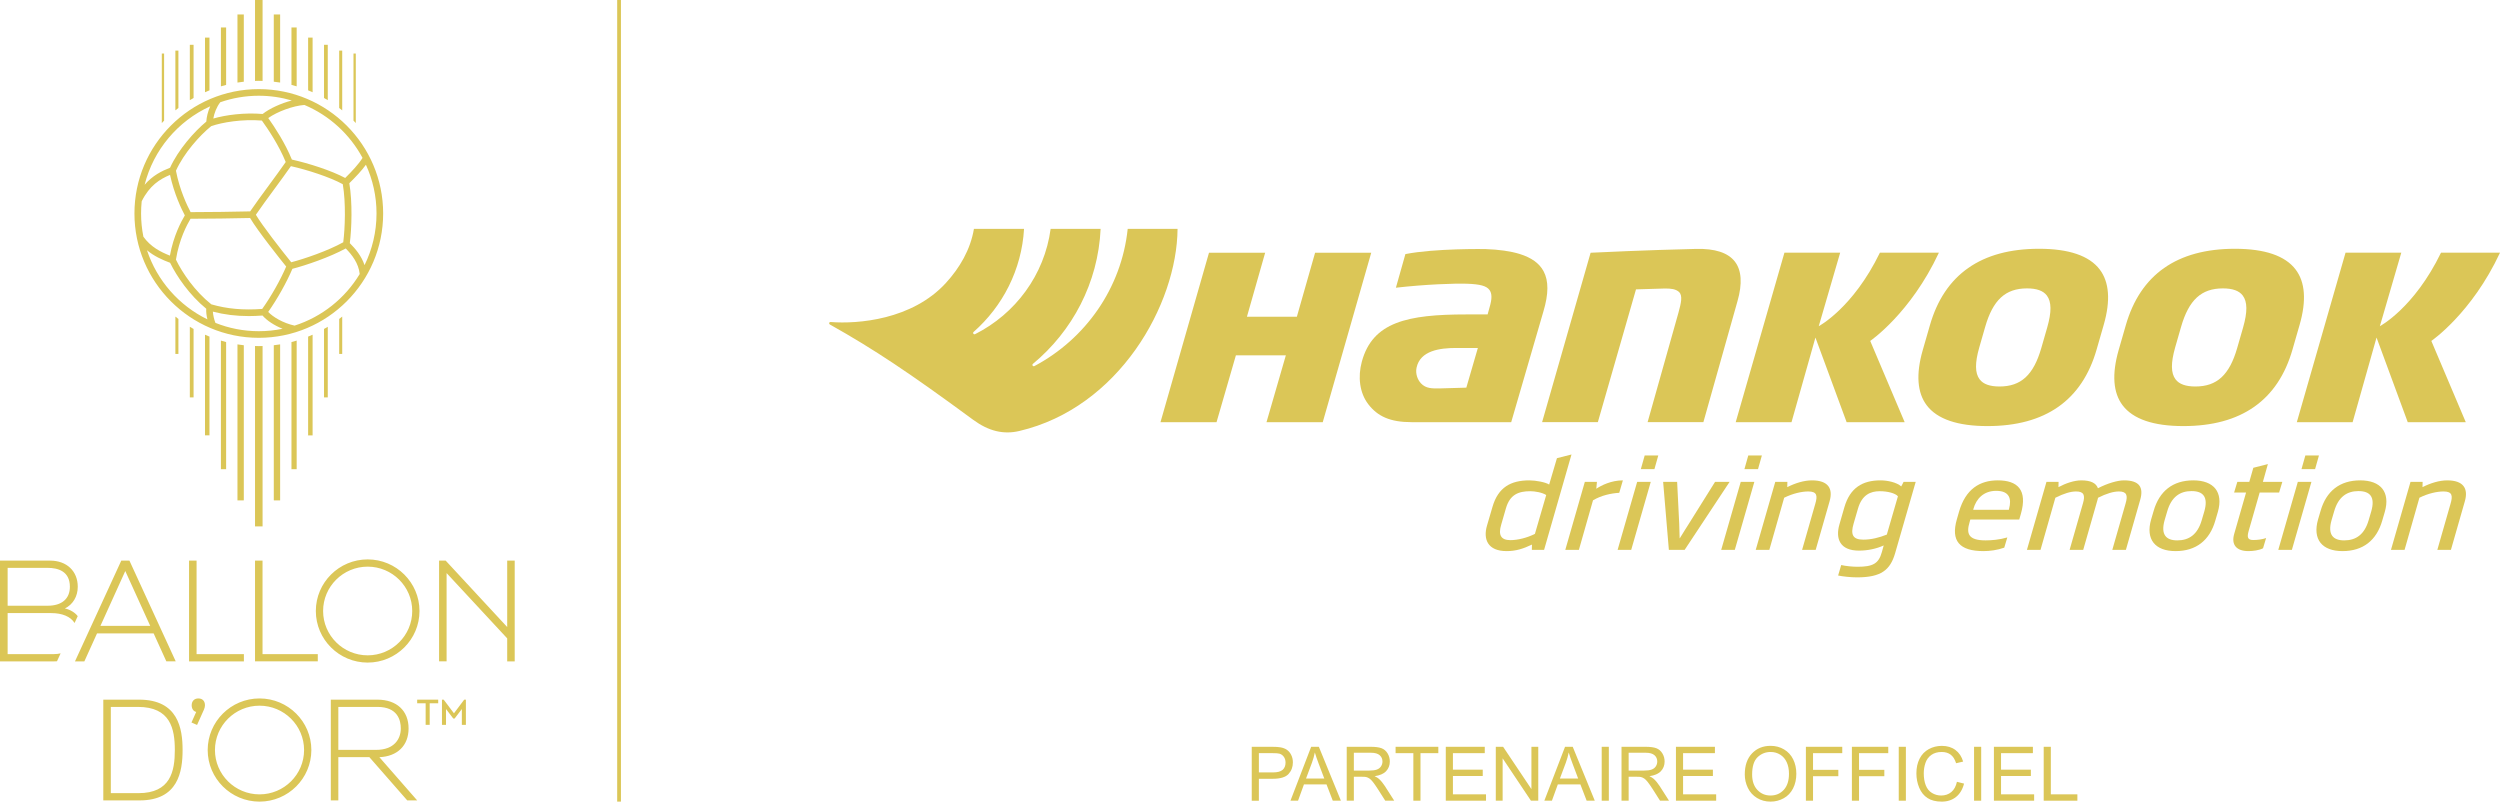 <svg xmlns="http://www.w3.org/2000/svg" width="467.803mm" height="150mm" viewBox="0 0 1326.056 425.197"><defs><style>      .st0 {        fill: #dbc657;      }    </style></defs><g id="Logo"><g><g><path class="st0" d="M129.37,350.803h-29.09v-53.436h3.988v49.592h25.102v3.845ZM139.254,297.367h-3.988v53.436h33.299v-3.845h-29.311v-49.592ZM269.027,297.367v35.224l-32.629-35.224h-3.502v53.436h3.988v-46.833l32.143,34.636v12.197h3.987v-53.436h-3.987ZM88.234,350.803l-6.738-14.824h-30.036l-6.715,14.824h-4.975l24.558-53.437h4.322l.102.222,24.456,53.215h-4.973ZM79.679,331.981l-13.226-29.099-13.181,29.099h26.408ZM222.513,324.084c0,15.089-12.334,27.364-27.494,27.364s-27.492-12.276-27.492-27.364,12.333-27.364,27.492-27.364,27.494,12.276,27.494,27.364ZM218.655,324.084c0-12.969-10.603-23.52-23.636-23.52s-23.635,10.551-23.635,23.52,10.602,23.52,23.635,23.52,23.636-10.551,23.636-23.52ZM105.194,370.468c-2.141,0-3.524,1.431-3.524,3.646,0,1.142.366,2.126,1.032,2.772.372.361.832.614,1.361.752l-2.499,5.591,2.97,1.299,3.677-8.213c.323-.755.508-1.558.508-2.202,0-2.283-1.318-3.646-3.526-3.646ZM96.85,397.832c0,11.47-2.358,26.718-22.751,26.718h-19.308v-53.437h19.048c20.625,0,23.011,15.249,23.011,26.718ZM92.732,397.832c0-11.311-2.329-22.874-19.608-22.874h-14.345v45.748h14.67c16.992,0,19.283-11.563,19.283-22.874ZM201.232,401.633l20.05,22.918h-5.272l-20.1-22.953h-16.454v22.953h-3.987v-53.437h24.734c10.187,0,16.515,5.852,16.515,15.273,0,9.062-5.9,14.822-15.486,15.245ZM199.487,397.753c9.668,0,13.112-5.871,13.112-11.365,0-4.269-1.611-11.429-12.397-11.429h-20.747v22.794h20.032ZM165.147,397.832c0,15.089-12.334,27.364-27.494,27.364s-27.493-12.276-27.493-27.364,12.333-27.364,27.493-27.364,27.494,12.276,27.494,27.364ZM161.289,397.832c0-12.969-10.603-23.52-23.636-23.52s-23.636,10.551-23.636,23.52,10.603,23.52,23.636,23.52,23.636-10.551,23.636-23.52ZM32.154,346.558l-1.928,4.196c-.451.03-.909.049-1.377.049H0v-53.436h26.619c8.75,0,14.629,5.566,14.629,13.851,0,5.152-2.584,9.449-6.826,11.507,2.876.626,5.46,2.289,6.804,4.092l-1.667,3.626c-2.121-3.409-6.581-5.245-12.306-5.245H4.053v21.76h24.492c1.282,0,2.485-.145,3.61-.4ZM4.053,321.289h21.267c7.465,0,11.747-3.671,11.747-10.071,0-8.271-6.388-10.007-11.747-10.007H4.053v20.078Z"></path><path class="st0" d="M137.271,47.27c-36.37,0-65.959,29.589-65.959,65.959s29.589,65.959,65.959,65.959,65.96-29.589,65.96-65.959-29.59-65.959-65.96-65.959ZM154.481,139.112c-5.52-6.839-15.346-19.418-18.761-25.192,2.428-3.58,6.096-8.579,9.669-13.444,3.202-4.36,6.494-8.844,8.92-12.345,8.618,1.936,20.603,5.776,27.509,9.572,1.694,9.811,1.198,23.439.245,30.803-8.056,4.506-20.615,8.802-27.582,10.606ZM139.081,163.867c-10.111.737-18.714-.038-26.988-2.438-8.747-6.969-15.371-16.697-18.774-23.711,1.708-10.835,5.821-18.411,7.744-21.683,7.764-.014,24.477-.176,31.586-.399,4.088,6.936,16.141,22.015,19.146,25.744-3.02,7.077-7.998,15.887-12.714,22.486ZM90.119,135.587c-4.953-1.942-10.221-4.65-14.062-10.026-.802-3.988-1.229-8.111-1.229-12.332,0-2.186.115-4.346.336-6.475,4.167-8.374,9.614-11.716,15.028-13.991,2.167,10.085,6.085,18.167,7.848,21.476-1.925,3.272-5.977,10.708-7.921,21.348ZM112.017,66.922c5.858-2.064,16.563-3.819,26.895-2.975,3.408,4.723,9.08,13.228,12.642,21.991-2.408,3.483-5.754,8.04-8.999,12.458-3.641,4.958-7.398,10.073-9.865,13.723-6.958.224-23.762.388-31.585.402-1.789-3.368-5.804-11.703-7.778-21.965,4.161-9.233,12.501-18.625,18.69-23.632ZM185.286,97.184c3.3-3.256,6.515-6.616,8.808-9.796,3.599,7.881,5.621,16.627,5.621,25.841,0,9.829-2.29,19.13-6.353,27.411-1.611-4.859-4.821-8.683-7.818-11.675.981-7.584,1.484-21.597-.258-31.781ZM192.298,83.745c-2.031,3.306-5.66,7.152-9.199,10.658-7.378-3.957-19.381-7.788-28.285-9.761-3.524-8.678-8.985-17.043-12.53-22.023,4.816-3.439,13.205-6.515,19.192-6.949,13.192,5.569,24.082,15.546,30.822,28.075ZM154.772,53.3c-5.713,1.497-11.739,4.218-15.461,7.159-9.722-.814-19.585.516-26.166,2.416.487-2.815,1.736-6.127,3.688-8.637,6.408-2.227,13.281-3.453,20.438-3.453,6.075,0,11.944.888,17.501,2.514ZM111.51,56.371c-1.275,2.842-1.945,5.793-2.078,8.133-6.434,5.309-14.892,14.933-19.232,24.462-4.453,1.758-9.26,4.125-13.487,9.042,4.67-18.57,17.68-33.85,34.797-41.637ZM77.967,132.742c3.736,3.108,8.018,5.059,12.261,6.648,3.528,7.221,10.27,17.106,19.164,24.364-.12,1.622.143,3.69.614,5.641-15.057-7.339-26.731-20.561-32.039-36.653ZM114.268,171.263c-.712-1.765-1.242-4.165-1.364-5.97,6.037,1.581,12.261,2.359,19.08,2.359,2.339,0,4.763-.105,7.258-.286,2.389,2.734,6.268,5.255,10.651,7.024-4.078.84-8.299,1.283-12.621,1.283-8.122,0-15.879-1.575-23.003-4.41ZM156.244,172.717c-6.318-1.44-11.401-4.571-13.981-7.264,4.795-6.793,9.799-15.706,12.836-22.872,7.006-1.79,19.838-6.16,28.286-10.798,3.322,3.373,6.816,7.839,7.413,13.564-7.748,12.864-19.999,22.716-34.555,27.37Z"></path><g><g><path class="st0" d="M179.912,169.18v18.543h1.607v-19.805c-.529.429-1.065.849-1.607,1.263Z"></path><path class="st0" d="M171.865,174.486v36.312h1.992v-37.464c-.654.399-1.324.774-1.992,1.152Z"></path><path class="st0" d="M163.434,178.539v52.306c-.199.028-.193.054-.192.082h2.569v-53.392c-.785.349-1.577.683-2.377,1.004Z"></path><path class="st0" d="M154.601,181.429v67.354c-.076.029-.07.057-.068.085h2.831v-68.211c-.915.272-1.833.536-2.763.771Z"></path><path class="st0" d="M145.221,183.127v82.214c.157.025.163.049.164.073h3.204v-82.747c-1.114.18-2.237.332-3.368.459Z"></path><path class="st0" d="M137.271,183.586c-.672,0-1.337-.032-2.005-.051v95.691h4.01v-95.691c-.668.019-1.333.051-2.005.051Z"></path><path class="st0" d="M125.954,182.668v82.747h3.204c.001-.025.007-.049.164-.073v-82.214c-1.131-.127-2.254-.279-3.368-.459Z"></path><path class="st0" d="M119.941,248.784v-67.354c-.93-.235-1.848-.499-2.763-.771v68.211h2.831c.002-.029.008-.057-.068-.085Z"></path><path class="st0" d="M111.109,230.846v-52.306c-.8-.321-1.592-.655-2.377-1.004v53.392h2.569c.002-.027.007-.054-.192-.082Z"></path><path class="st0" d="M100.685,173.334v37.464h1.992v-36.312c-.668-.378-1.338-.753-1.992-1.152Z"></path><path class="st0" d="M93.024,167.918v19.805h1.607v-18.543c-.542-.413-1.077-.834-1.607-1.263Z"></path></g><g><path class="st0" d="M188.721,65.263V28.383h-1.221v35.599c.413.421.819.85,1.221,1.281Z"></path><path class="st0" d="M181.518,58.541v-31.693h-1.607v30.43c.542.413,1.078.834,1.607,1.263Z"></path><path class="st0" d="M173.857,53.125v-29.345h-1.992v28.193c.668.378,1.338.753,1.992,1.152Z"></path><path class="st0" d="M165.811,48.924v-28.979h-2.377v27.975c.8.321,1.592.655,2.377,1.004Z"></path><path class="st0" d="M157.364,45.801V14.575h-2.763v30.455c.93.235,1.848.499,2.763.771Z"></path><path class="st0" d="M148.588,43.791V7.671h-3.368v35.662c1.131.127,2.254.279,3.368.459Z"></path><path class="st0" d="M137.272,42.873c.672,0,1.337.032,2.005.051V-0h-4.01v42.924c.668-.019,1.333-.051,2.005-.051Z"></path><path class="st0" d="M129.322,43.333V7.671h-3.368v36.121c1.114-.18,2.237-.332,3.368-.459Z"></path><path class="st0" d="M119.941,45.03V14.575h-2.763v31.226c.915-.272,1.833-.535,2.763-.771Z"></path><path class="st0" d="M111.109,47.92v-27.975h-2.377v28.979c.785-.349,1.577-.683,2.377-1.004Z"></path><path class="st0" d="M102.677,51.973v-28.193h-1.992v29.346c.654-.399,1.324-.774,1.992-1.152Z"></path><path class="st0" d="M94.631,57.279v-30.43h-1.607v31.693c.529-.429,1.065-.849,1.607-1.263Z"></path><path class="st0" d="M87.043,63.982V28.383h-1.221v36.881c.403-.431.808-.86,1.221-1.281Z"></path></g></g></g><g><path class="st0" d="M232.431,373.037h-4.514v11.434h-2.145v-11.434h-4.492v-1.923h11.151v1.923Z"></path><polygon class="st0" points="240.783 378.359 235.344 371.114 234.429 371.114 234.429 384.472 236.574 384.472 236.574 376.093 240.419 381.112 241.148 381.112 244.973 376.093 244.973 384.472 247.118 384.472 247.118 371.114 246.223 371.114 240.783 378.359"></polygon></g></g></g><g id="Ebene_3"><g><line class="st0" x1="328.365" y1="-0" x2="328.365" y2="425.197"></line><rect class="st0" x="327.363" y="-0" width="2.003" height="425.197"></rect></g><g><g><path class="st0" d="M788.739,278.789l2.89-9.872c3.006-10.459,9.765-14.121,19.572-14.121,3.389,0,8.652.981,10.509,2.222l4.13-13.988,7.718-1.964-14.542,50.6h-6.491l.063-2.81c-4.635,2.223-8.547,3.464-13.451,3.464-10.024,0-12.518-6.276-10.397-13.531ZM820.147,262.575c-2.134-1.372-5.981-2.026-8.432-2.026-6.274,0-10.803,1.766-12.923,9.021l-2.515,8.695c-1.626,5.426-.246,8.236,4.874,8.236,3.822,0,8.961-1.242,13.008-3.334l5.987-20.593Z"></path><path class="st0" d="M858.881,261.397c-4.418.263-9.548,1.375-13.922,3.989l-7.487,26.28h-7.21l10.371-36.085h6.418l-.341,3.66c2.73-1.829,7.971-4.445,14.101-4.445l-1.929,6.602Z"></path><path class="st0" d="M865.231,291.666h-7.21l10.371-36.085h7.212l-10.373,36.085ZM877.541,248.846h-7.21l2.049-7.257h7.21l-2.049,7.257Z"></path><path class="st0" d="M893.57,291.666h-8.365l-3.042-36.085h7.429l1.104,22.226c.048,2.289.091,4.643.227,7.715h.072c1.955-3.073,3.282-5.426,4.821-7.715l13.894-22.226h7.717l-23.857,36.085Z"></path><path class="st0" d="M920.175,291.666h-7.21l10.371-36.085h7.212l-10.373,36.085ZM932.486,248.846h-7.21l2.049-7.257h7.21l-2.049,7.257Z"></path><path class="st0" d="M963.08,291.666h-7.21l6.985-24.384c1.251-4.25,1.063-6.602-3.696-6.602-3.461,0-8.225,1.046-12.792,3.333l-7.877,27.653h-7.21l10.371-36.085h6.418l-.062,2.81c4.269-2.157,8.917-3.595,13.099-3.595,8.725,0,11.283,4.445,9.35,11.114l-7.376,25.756Z"></path><path class="st0" d="M975.683,278.134l2.614-9.086c2.996-10.331,9.63-14.252,19.148-14.252,3.751,0,8.577,1.046,11.015,3.204l1.259-2.419h6.417l-10.938,37.916c-2.603,8.891-7.43,12.749-20.193,12.749-3.317,0-7.537-.457-10.024-.981l1.636-5.557c2.554.589,6.134.916,8.657.916,8.076,0,11.225-1.635,12.905-7.78l.98-3.53c-3.879,1.766-8.494,2.747-13.11,2.747-10.096,0-12.59-6.277-10.367-13.926ZM1006.705,263.229c-1.466-1.635-5.427-2.68-9.682-2.68-4.832,0-9.37,1.894-11.489,9.152l-2.318,7.975c-1.727,5.818-.558,8.565,5.139,8.565,4.11,0,8.369-1.046,12.456-2.68l5.895-20.331Z"></path><path class="st0" d="M1071.051,275.584h-25.959l-.395,1.438c-1.727,5.818-.923,9.61,8.523,9.61,3.028,0,7.379-.328,11.51-1.568l-1.626,5.426c-3.63,1.307-7.705,1.829-11.023,1.829-12.763,0-17.412-5.426-14.118-16.866l1.163-4.054c3.483-12.027,11.029-16.604,20.548-16.604,10.384,0,15.933,4.968,12.248,17.781l-.87,3.008ZM1065.518,270.42l.105-.457c1.476-5.361.276-9.611-6.792-9.611-6.705,0-10.624,4.25-12.101,9.611l-.105.457h18.893Z"></path><path class="st0" d="M1127.625,291.666h-7.212l7.083-24.71c1.251-4.25.534-6.276-3.576-6.276-2.884,0-6.645,1.109-11.062,3.333l-.303,1.177-7.574,26.476h-7.21l7.083-24.71c1.251-4.25.534-6.276-3.648-6.276-2.885,0-6.423,1.046-10.99,3.333l-7.877,27.653h-7.21l10.371-36.085h6.418l-.062,2.81c3.904-2.092,8.412-3.595,12.089-3.595,5.048,0,7.9,1.438,8.851,4.184,5.023-2.614,10.403-4.184,13.792-4.184,8.222,0,10.549,3.662,8.61,10.394l-7.572,26.476Z"></path><path class="st0" d="M1175.06,276.108c-3.009,10.524-10.207,16.211-21.095,16.211-10.817,0-15.985-6.209-12.974-16.735l1.345-4.576c3.011-10.526,10.207-16.213,21.024-16.213,10.889,0,16.057,6.211,13.046,16.735l-1.346,4.578ZM1169.216,271.269c2.23-7.78-.721-10.787-6.779-10.787s-10.677,3.006-12.908,10.787l-1.347,4.576c-2.232,7.78.793,10.787,6.705,10.787,6.13,0,10.749-3.006,12.981-10.787l1.347-4.576Z"></path><path class="st0" d="M1208.887,261.267h-10.312l-5.823,20.331c-.972,3.399-.573,4.837,2.457,4.837,2.235,0,4.784-.326,6.782-1.046l-1.626,5.426c-2.099,1.112-5.445,1.503-7.753,1.503-6.345,0-9.201-3.334-7.552-9.086l6.304-21.966h-6.346l1.717-5.687h6.346l2.134-7.453,7.718-1.962-2.642,9.415h10.312l-1.717,5.687Z"></path><path class="st0" d="M1215.661,291.666h-7.21l10.371-36.085h7.212l-10.373,36.085ZM1227.971,248.846h-7.21l2.049-7.257h7.21l-2.049,7.257Z"></path><path class="st0" d="M1263.605,276.108c-3.009,10.524-10.207,16.211-21.095,16.211-10.817,0-15.985-6.209-12.974-16.735l1.345-4.576c3.011-10.526,10.207-16.213,21.024-16.213,10.889,0,16.057,6.211,13.046,16.735l-1.346,4.578ZM1257.761,271.269c2.23-7.78-.721-10.787-6.779-10.787s-10.677,3.006-12.908,10.787l-1.347,4.576c-2.232,7.78.793,10.787,6.705,10.787,6.13,0,10.749-3.006,12.981-10.787l1.347-4.576Z"></path><path class="st0" d="M1300.026,291.666h-7.21l6.985-24.384c1.251-4.25,1.063-6.602-3.696-6.602-3.461,0-8.225,1.046-12.792,3.333l-7.877,27.653h-7.21l10.371-36.085h6.418l-.062,2.81c4.269-2.157,8.917-3.595,13.099-3.595,8.725,0,11.283,4.445,9.35,11.114l-7.376,25.756Z"></path></g><g><path class="st0" d="M921.584,159.805l-18.073,64.122h-29.584l16.374-58.11c1.369-4.998,2.31-8.999.331-10.884-1.773-1.689-4.343-1.9-7.516-1.9l-15.352.459-20.234,70.434h-29.569l25.732-89.865c3.511-.178,29.804-1.423,55.92-2.032,10.018-.252,16.921,2.002,20.572,6.688,3.605,4.642,4.078,11.745,1.399,21.087Z"></path><path class="st0" d="M992.004,180.834l18.27,43.093h-30.786l-16.546-44.888-12.682,44.888h-29.599l25.837-89.895h29.569l-11.364,38.986s18.146-9.559,32.436-38.986h31.29c-15.018,32.204-36.425,46.801-36.425,46.801Z"></path><path class="st0" d="M1289.631,180.834l18.27,43.093h-30.786l-16.546-44.888-12.682,44.888h-29.599l25.837-89.895h29.569l-11.363,38.986s18.146-9.559,32.436-38.986h31.29c-15.018,32.204-36.425,46.801-36.425,46.801Z"></path><path class="st0" d="M1113.743,142.945c-5.534-7.296-16.369-10.988-32.192-10.988-30.696,0-50.183,13.672-57.904,40.632l-3.78,13.124c-3.669,12.768-2.941,22.629,2.134,29.302,5.534,7.296,16.369,10.989,32.192,10.989,30.696,0,50.183-13.673,57.904-40.632l3.78-13.124c3.67-12.753,2.941-22.614-2.134-29.303ZM1085.881,173.731l-3.12,10.84c-4.123,14.325-10.747,20.434-22.18,20.434-5.146,0-8.585-1.245-10.526-3.781-2.507-3.292-2.57-8.69-.193-16.98l3.12-10.855c4.124-14.31,10.747-20.42,22.18-20.42,5.146,0,8.585,1.231,10.525,3.767,2.507,3.307,2.571,8.705.193,16.994Z"></path><path class="st0" d="M1217.645,142.945c-5.534-7.296-16.369-10.988-32.192-10.988-30.696,0-50.183,13.672-57.904,40.632l-3.78,13.124c-3.655,12.768-2.941,22.629,2.134,29.302,5.534,7.296,16.369,10.989,32.207,10.989,30.697,0,50.168-13.673,57.889-40.632l3.78-13.124c3.67-12.753,2.956-22.614-2.134-29.303ZM1189.784,173.731l-3.12,10.84c-4.109,14.325-10.746,20.434-22.18,20.434-5.146,0-8.585-1.245-10.511-3.781-2.507-3.292-2.57-8.69-.208-16.98l3.12-10.855c4.124-14.31,10.762-20.42,22.18-20.42,5.146,0,8.585,1.231,10.525,3.767,2.507,3.307,2.57,8.705.193,16.994Z"></path><path class="st0" d="M818.739,143.849c-2.261-4.197-6.421-7.192-12.709-9.15-4.808-1.468-10.937-2.342-18.254-2.595-.267,0-26.509-.417-42.322,2.667l-5.037,17.84c15.945-1.81,31.059-2.326,37.589-2.118,7.079.237,10.451,1.156,12.027,3.292,1.362,1.839,1.48,4.592.007,9.461l-.971,3.532h-11.211c-31.308,0-49.789,4.001-55.515,25.059-2.194,8.097-1.174,16.574,3.413,22.551,4.915,6.42,11.559,9.54,22.955,9.54h52.866l17.083-58.739c2.784-9.298,2.818-16.267.079-21.339ZM777.773,205.619l-14.425.414c-3.621,0-6.968.155-9.649-2.712-1.787-1.911-3.004-5.083-2.328-8.282,1.928-9.115,12.4-10.469,21.045-10.469h11.479l-6.121,21.048Z"></path><polygon class="st0" points="697.558 134.047 687.882 168.018 661.396 168.018 671.072 134.047 641.28 134.047 615.548 223.927 645.28 223.927 655.539 188.49 682.039 188.49 671.781 223.927 701.617 223.927 727.335 134.047 697.558 134.047"></polygon><path class="st0" d="M598.16,121.397c-3.295,31.526-22.454,58.411-49.477,72.777-.764.406-1.472-.62-.808-1.169,20.912-17.344,34.588-42.887,35.923-71.608h-26.52c-3.268,24.418-18.679,45.063-40.061,55.843-.751.379-1.429-.613-.8-1.169,15.419-13.612,25.495-32.978,26.76-54.674h-26.582c-1.879,11.081-7.558,20.685-14.861,28.679-17.958,19.654-46.958,21.833-61.029,20.734,0,0-.663-.107-.873.418-.224.564.407.919.407.919,23.395,13.132,42.014,25.558,75.929,50.507,8.33,6.127,16.202,7.898,24.472,5.96,52.87-12.389,83.632-67.066,83.964-107.218h-26.444Z"></path></g></g><g><path class="st0" d="M663.951,424.709v-28.594h10.786c1.899,0,3.348.091,4.35.273,1.404.234,2.581.68,3.53,1.336s1.714,1.577,2.292,2.76.868,2.484.868,3.901c0,2.431-.773,4.489-2.321,6.173s-4.343,2.526-8.387,2.526h-7.334v11.625h-3.784ZM667.735,409.71h7.392c2.445,0,4.181-.455,5.208-1.365s1.541-2.191,1.541-3.842c0-1.197-.302-2.221-.907-3.072s-1.401-1.414-2.389-1.687c-.637-.169-1.814-.254-3.53-.254h-7.314v10.22Z"></path><path class="st0" d="M684.489,424.709l10.981-28.594h4.077l11.703,28.594h-4.311l-3.335-8.66h-11.956l-3.14,8.66h-4.018ZM692.74,412.967h9.694l-2.984-7.919c-.91-2.406-1.587-4.382-2.029-5.929-.364,1.833-.878,3.654-1.541,5.461l-3.14,8.387Z"></path><path class="st0" d="M714.331,424.709v-28.594h12.678c2.548,0,4.486.257,5.812.77s2.386,1.421,3.179,2.721,1.19,2.737,1.19,4.311c0,2.029-.656,3.738-1.97,5.13s-3.342,2.275-6.085,2.653c1.002.481,1.762.956,2.282,1.424,1.105,1.014,2.152,2.282,3.14,3.803l4.974,7.782h-4.759l-3.784-5.949c-1.105-1.716-2.016-3.03-2.731-3.94s-1.356-1.548-1.921-1.911-1.141-.617-1.726-.761c-.429-.091-1.131-.137-2.107-.137h-4.389v12.698h-3.784ZM718.115,408.735h8.133c1.729,0,3.082-.178,4.057-.536s1.716-.929,2.224-1.716.761-1.641.761-2.565c0-1.353-.49-2.464-1.473-3.335s-2.533-1.307-4.652-1.307h-9.05v9.46Z"></path><path class="st0" d="M749.674,424.709v-25.22h-9.421v-3.374h22.665v3.374h-9.46v25.22h-3.784Z"></path><path class="st0" d="M766.877,424.709v-28.594h20.675v3.374h-16.891v8.758h15.818v3.355h-15.818v9.733h17.554v3.374h-21.338Z"></path><path class="st0" d="M793.403,424.709v-28.594h3.881l15.019,22.45v-22.45h3.628v28.594h-3.881l-15.019-22.469v22.469h-3.628Z"></path><path class="st0" d="M819.15,424.709l10.981-28.594h4.077l11.703,28.594h-4.311l-3.335-8.66h-11.956l-3.14,8.66h-4.018ZM827.4,412.967h9.694l-2.984-7.919c-.91-2.406-1.587-4.382-2.029-5.929-.364,1.833-.878,3.654-1.541,5.461l-3.14,8.387Z"></path><path class="st0" d="M849.577,424.709v-28.594h3.784v28.594h-3.784Z"></path><path class="st0" d="M860.09,424.709v-28.594h12.678c2.548,0,4.486.257,5.812.77s2.386,1.421,3.179,2.721,1.19,2.737,1.19,4.311c0,2.029-.656,3.738-1.97,5.13s-3.342,2.275-6.085,2.653c1.002.481,1.762.956,2.282,1.424,1.105,1.014,2.152,2.282,3.14,3.803l4.974,7.782h-4.759l-3.784-5.949c-1.105-1.716-2.016-3.03-2.731-3.94s-1.356-1.548-1.921-1.911-1.141-.617-1.726-.761c-.429-.091-1.131-.137-2.107-.137h-4.389v12.698h-3.784ZM863.874,408.735h8.133c1.729,0,3.082-.178,4.057-.536s1.716-.929,2.224-1.716.761-1.641.761-2.565c0-1.353-.49-2.464-1.473-3.335s-2.533-1.307-4.652-1.307h-9.05v9.46Z"></path><path class="st0" d="M888.957,424.709v-28.594h20.675v3.374h-16.891v8.758h15.818v3.355h-15.818v9.733h17.554v3.374h-21.338Z"></path><path class="st0" d="M925.47,410.783c0-4.747,1.275-8.462,3.823-11.147,2.548-2.685,5.839-4.028,9.869-4.028,2.64,0,5.019.631,7.139,1.892s3.735,3.02,4.847,5.276c1.112,2.256,1.668,4.815,1.668,7.675,0,2.899-.585,5.494-1.755,7.782-1.17,2.289-2.828,4.021-4.974,5.198s-4.46,1.765-6.944,1.765c-2.692,0-5.098-.65-7.217-1.95s-3.725-3.075-4.818-5.325-1.638-4.629-1.638-7.139ZM929.371,410.841c0,3.446.926,6.161,2.779,8.143s4.177,2.974,6.973,2.974c2.848,0,5.191-1.002,7.032-3.004s2.76-4.844,2.76-8.524c0-2.328-.393-4.359-1.18-6.095s-1.938-3.082-3.452-4.037-3.215-1.434-5.101-1.434c-2.679,0-4.984.92-6.914,2.76s-2.897,4.912-2.897,9.216Z"></path><path class="st0" d="M957.887,424.709v-28.594h19.29v3.374h-15.506v8.855h13.419v3.374h-13.419v12.99h-3.784Z"></path><path class="st0" d="M982.287,424.709v-28.594h19.29v3.374h-15.506v8.855h13.419v3.374h-13.419v12.99h-3.784Z"></path><path class="st0" d="M1007.136,424.709v-28.594h3.784v28.594h-3.784Z"></path><path class="st0" d="M1037.993,414.684l3.784.956c-.793,3.108-2.221,5.478-4.281,7.109s-4.581,2.448-7.558,2.448c-3.082,0-5.588-.627-7.519-1.882s-3.401-3.072-4.408-5.452-1.512-4.935-1.512-7.665c0-2.977.569-5.575,1.707-7.792s2.757-3.901,4.857-5.052,4.411-1.726,6.934-1.726c2.86,0,5.266.729,7.217,2.184s3.309,3.504,4.077,6.144l-3.725.878c-.663-2.08-1.626-3.596-2.887-4.545s-2.848-1.424-4.759-1.424c-2.197,0-4.035.527-5.51,1.58s-2.513,2.467-3.111,4.242-.897,3.605-.897,5.491c0,2.431.354,4.554,1.063,6.368s1.811,3.17,3.306,4.067,3.114,1.346,4.857,1.346c2.119,0,3.914-.612,5.383-1.833s2.464-3.036,2.984-5.442Z"></path><path class="st0" d="M1047.082,424.709v-28.594h3.784v28.594h-3.784Z"></path><path class="st0" d="M1057.614,424.709v-28.594h20.675v3.374h-16.891v8.758h15.818v3.355h-15.818v9.733h17.554v3.374h-21.338Z"></path><path class="st0" d="M1084.024,424.709v-28.594h3.784v25.22h14.082v3.374h-17.866Z"></path></g></g></svg>